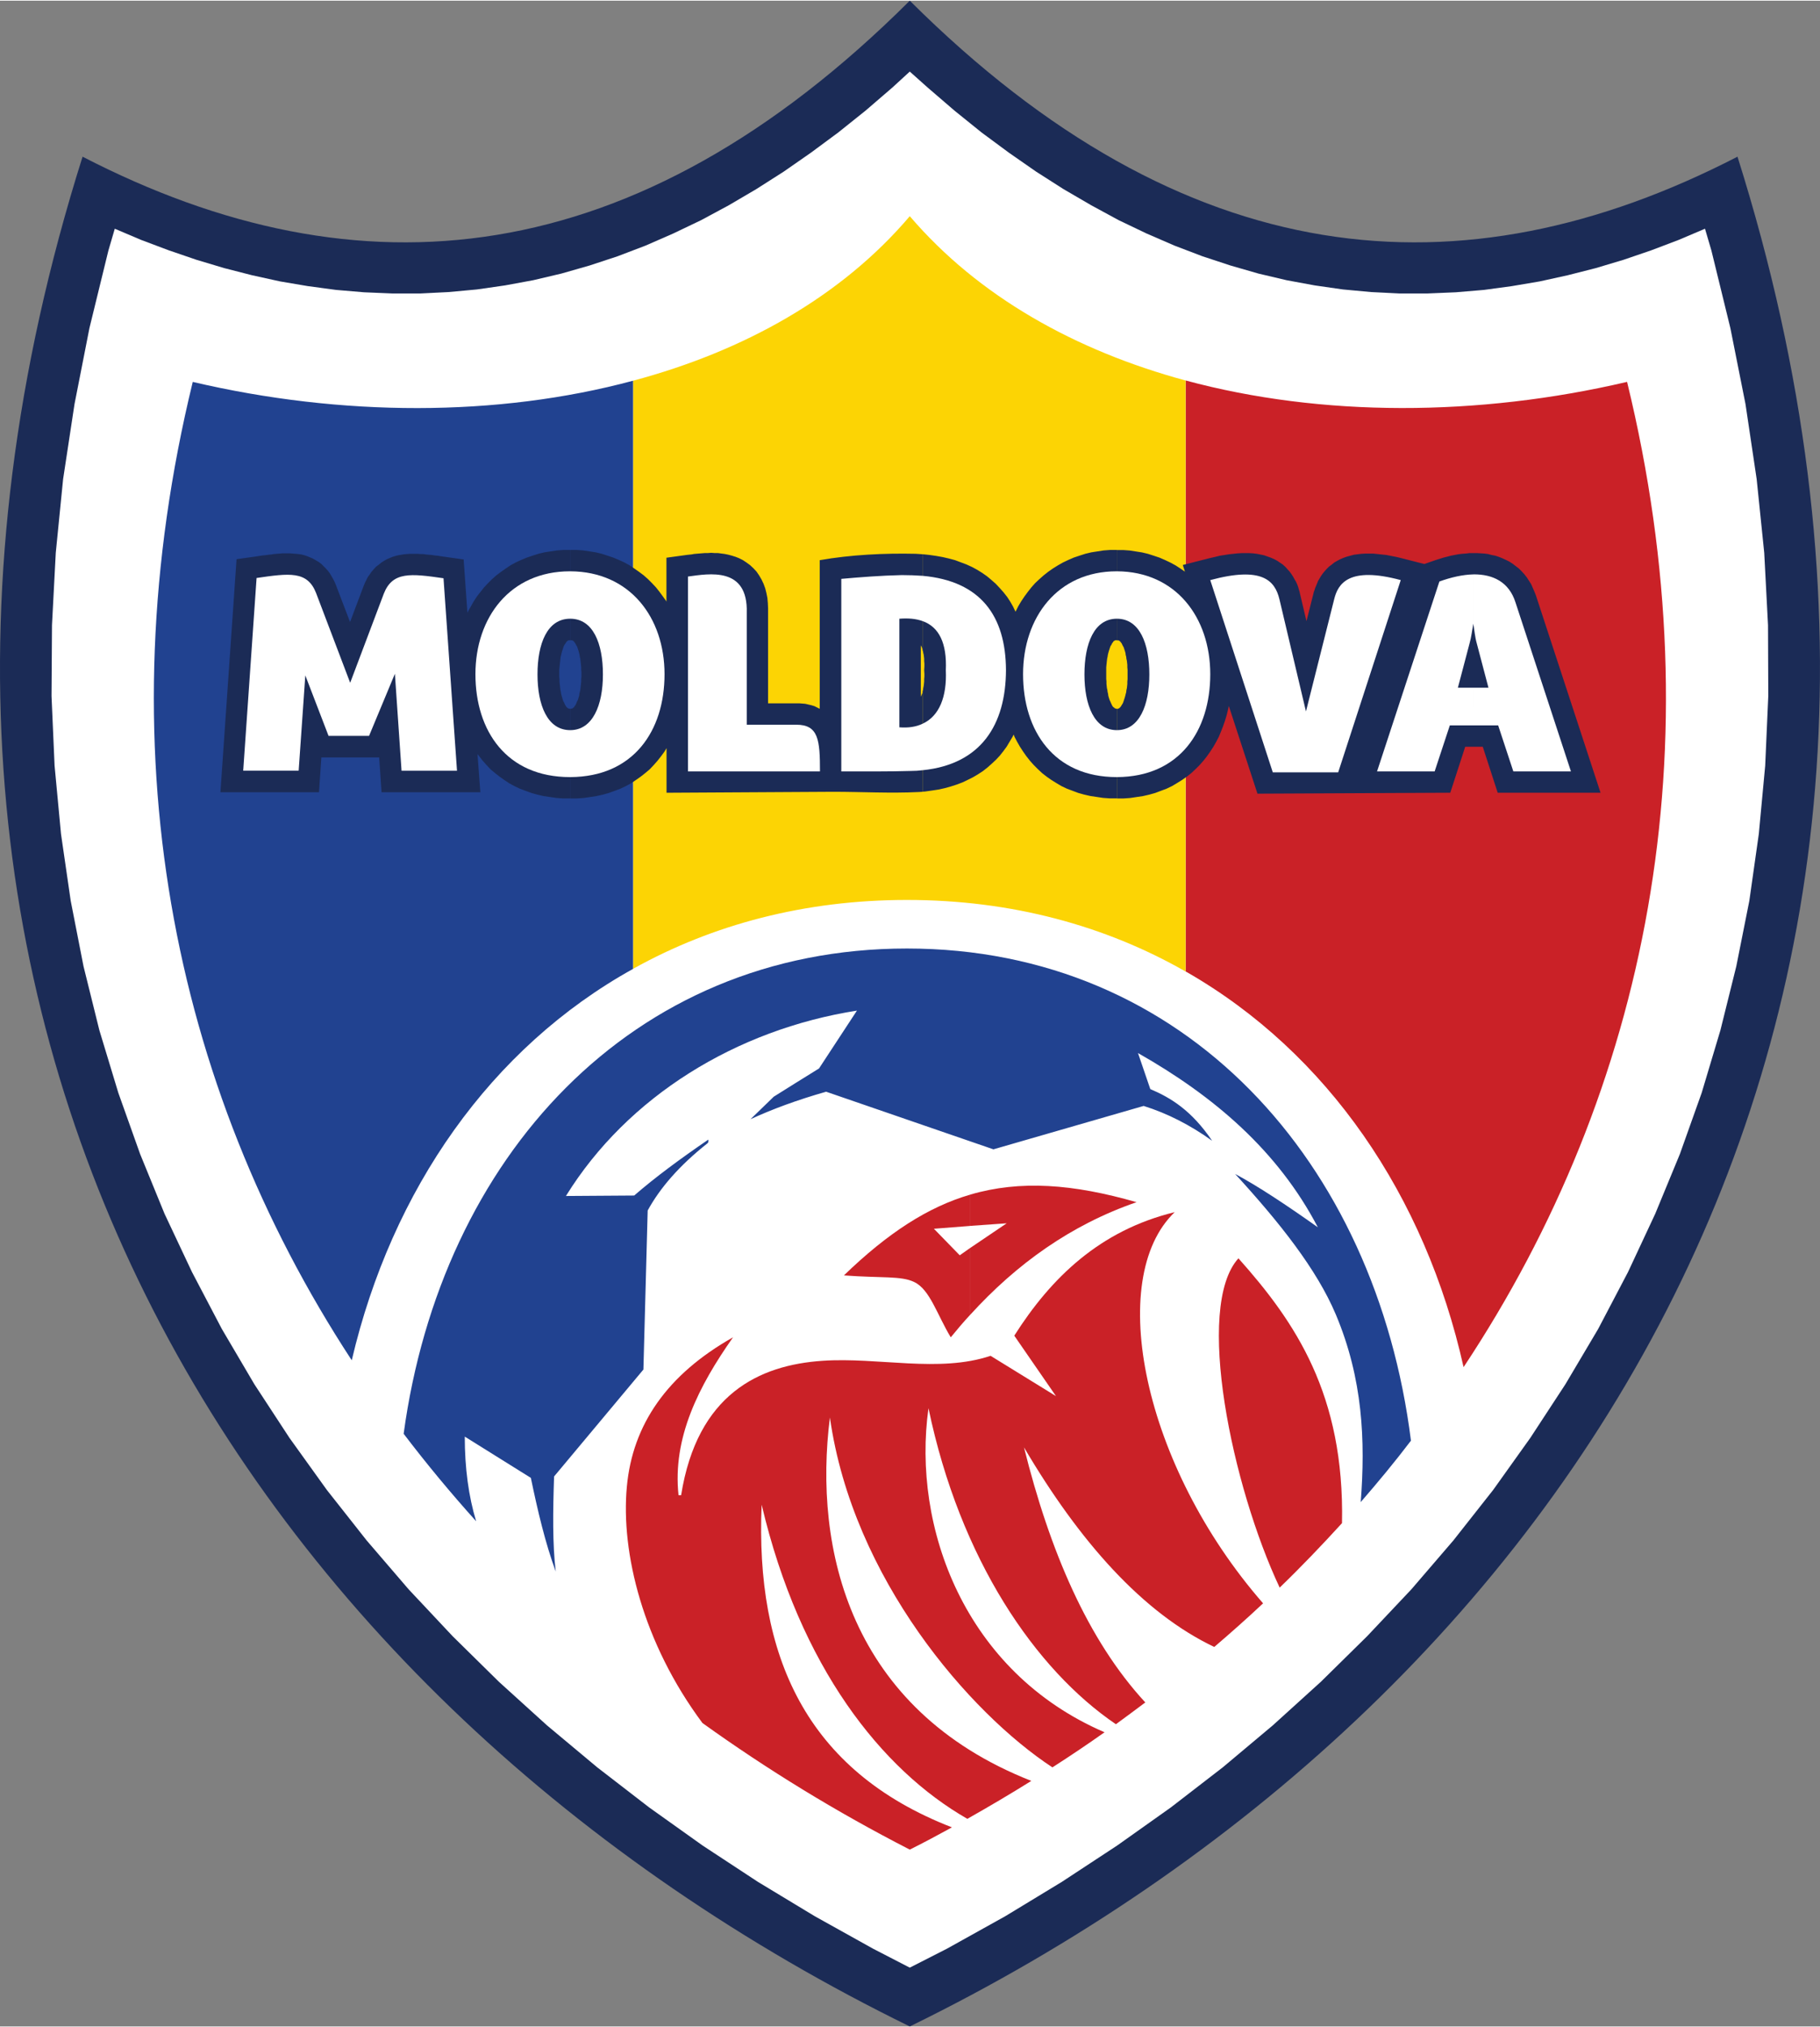 <?xml version="1.0" encoding="UTF-8"?>
<svg xmlns="http://www.w3.org/2000/svg" height="333.659" viewBox="30.78 89.06 553.01 615.24" width="299.707">
  <rect x="30.78" y="89.06" width="553.01" height="615.24" fill="#808080" stroke="none"/>
  <g clip-rule="evenodd" fill-rule="evenodd">
    <path d="m55.87 136.44c83.95 43.34 167.9 35.78 251.35-47.38 83.52 83.16 167.47 90.72 251.5 47.38 83.16 263.52-50.83 469.73-251.5 567.86-200.52-98.14-334.58-304.34-251.35-567.86z" fill="#1b2b56"></path>
    <path d="m141.4 177.62 8.57.36h8.57l8.57-.43 8.57-.79 8.56-1.23 8.57-1.58 8.57-2.02 8.57-2.45 8.49-2.8 8.5-3.24 8.42-3.68 8.43-4.03 8.42-4.53 8.35-4.9 8.36-5.33 8.28-5.76 8.28-6.12 8.28-6.62 8.2-7.06 5.26-4.82 5.4 4.82 8.21 7.06 8.21 6.62 8.28 6.12 8.28 5.76 8.35 5.33 8.42 4.9 8.35 4.53 8.43 4.03 8.49 3.68 8.5 3.24 8.5 2.8 8.49 2.45 8.57 2.02 8.57 1.58 8.57 1.23 8.56.79 8.57.43h8.57l8.57-.36 8.57-.72 8.49-1.15 8.5-1.44 8.49-1.87 8.5-2.16 8.42-2.52 8.43-2.88 8.35-3.17 7.99-3.39 1.95 6.63 5.76 23.54 4.6 23.11 3.39 22.76 2.3 22.39 1.15 21.96.08 21.53-.94 21.16-1.94 20.74-2.88 20.3-3.96 19.88-4.83 19.44-5.69 19-6.62 18.58-7.49 18.14-8.28 17.72-9.07 17.28-9.94 16.77-10.65 16.27-11.31 15.84-12.09 15.34-12.75 14.83-13.46 14.26-14.04 13.82-14.62 13.25-15.19 12.74-15.77 12.17-16.34 11.59-16.78 11.02-17.2 10.44-17.72 9.86-11.3 5.76-11.16-5.76-17.71-9.86-17.28-10.44-16.78-11.02-16.27-11.59-15.77-12.17-15.26-12.74-14.62-13.25-14.04-13.82-13.39-14.26-12.74-14.83-12.1-15.34-11.38-15.84-10.65-16.27-9.87-16.77-9.07-17.28-8.35-17.72-7.42-18.14-6.62-18.58-5.76-19-4.82-19.44-3.89-19.88-2.95-20.3-1.95-20.74-.93-21.16.14-21.53 1.15-21.96 2.23-22.39 3.46-22.76 4.54-23.11 5.76-23.54 1.94-6.63 7.99 3.39 8.43 3.17 8.42 2.88 8.42 2.52 8.43 2.16 8.49 1.87 8.5 1.44 8.57 1.15z" fill="#fff"></path>
    <path d="m391.03 204.4c41.33 11.16 88.85 11.02 134.14.43 27.14 111.38 6.26 214.92-49.68 299.23-11.66-52.13-41.33-95.47-84.17-120.02l-.29-.14z" fill="#ca2127"></path>
    <path d="m223.12 204.48c33.77-9 63.36-25.56 84.1-49.97 20.81 24.34 50.26 40.82 83.81 49.9v179.5c-24.34-13.9-52.85-21.74-84.67-21.74-31.1 0-59.04 7.49-83.02 20.81-.07 0-.14.07-.22.14z" fill="#fcd404"></path>
    <path d="m137.66 501.98c-54.94-83.95-75.24-186.7-48.31-297.14 45.14 10.58 92.52 10.73 133.78-.36v178.63c-43.21 23.97-73.3 66.96-85.47 118.87z" fill="#214290"></path>
    <path d="m438.55 551.44c-6.12 6.7-12.38 13.25-18.94 19.58-14.47-30.74-25.92-85.25-12.53-100.01 17.28 19.38 32.26 41.34 31.47 80.43z" fill="#ca2127"></path>
    <path d="m175.46 550.87c-7.78-8.64-15.12-17.5-22.03-26.57 11.38-83.74 69.12-147.38 152.93-147.38 84.46 0 142.49 64.73 153.14 149.47-4.82 6.34-9.94 12.53-15.26 18.65 1.44-18.65.65-37.44-7.56-56.95-5.83-13.82-17.14-28.01-30.6-42.7 6.77 3.6 15.48 9.36 25.13 16.2-12.17-23.26-31.54-39.82-54.65-52.92l3.74 10.94c6.26 2.66 12.53 6.48 18.79 15.7-6.7-4.82-13.68-8.35-20.81-10.58l-45.65 13.18-50.83-17.5c-8.86 2.52-16.42 5.33-22.97 8.35l7.06-6.84c4.54-2.88 9.14-5.69 13.75-8.57l11.52-17.57c-36.65 5.76-69.7 26.06-88.42 56.3l20.74-.14c6.48-5.62 14.11-11.23 22.54-16.99 0 .5 0 .94-.22 1.08-8.64 6.84-14.47 13.61-18.22 20.45l-1.3 48.31-27.14 32.47c-.36 10.44-.5 20.59.5 28.87-3.17-8.64-5.47-18.36-7.56-28.44l-20.08-12.53c0 9.51 1.16 18.15 3.46 25.71z" fill="#214290"></path>
    <path d="m307.22 650.59c-22.32-11.45-43.34-24.34-63-38.45-18.07-24.26-24.84-51.77-22.97-71.78 1.73-18.86 12.24-34.06 32.26-45.36-10.44 14.83-18.43 30.53-16.56 47.95h.79c4.9-30.74 23.76-39.53 42.98-40.82 16.99-1.15 35.35 3.74 51.05-1.51l19.87 12.24-12.67-18.36c11.16-17.57 25.99-31.97 48.74-37.51-21.1 20.23-9.65 76.97 26.86 118.8-4.82 4.54-9.79 8.93-14.83 13.25-21.67-10.3-40.9-31.9-57.82-60.62 7.78 31.25 19.3 58.46 36.86 77.47-2.95 2.23-5.9 4.39-8.93 6.62-24.41-16.56-47.38-50.04-56.95-95.98-5.04 36 10.87 80.06 53.5 98.42-5.18 3.67-10.44 7.2-15.84 10.66-25.06-16.42-60.7-57.31-67.61-106.27-5.04 39.82 5.9 88.63 61.2 110.38-6.34 3.96-12.82 7.78-19.44 11.52-26.06-14.9-50.9-46.15-62.5-95.4-1.94 45.58 13.25 80.71 57.82 97.99-4.17 2.29-8.49 4.6-12.81 6.76z" fill="#ca2127"></path>
    <path d="m325.58 488.16c14.04-15.41 30.53-27.29 50.54-34.2-19.3-5.54-35.28-6.77-50.54-2.3v9.5l11.09-.79-11.09 7.49zm-38.38-11.96c11.45.86 17.42.07 21.38 2.02 4.75 2.23 6.98 10.01 11.09 16.78 1.94-2.38 3.89-4.68 5.9-6.84v-20.3l-3.17 2.23-7.85-8.06 11.02-.86v-9.5c-12.81 3.73-25.05 11.65-38.37 24.53z" fill="#ca2127"></path>
    <path d="m471.45 329.61 4.54-13.97h5.33l4.54 13.97h31.25l-19.66-59.98-.43-1.08-.5-1.15-.5-1.15-.65-1.01-.65-1.01-.79-1.01-.79-.86-.86-.86-.94-.72-.94-.72-1.01-.65-1.01-.5-1.08-.5-1.08-.43-1.08-.36-1.15-.22-1.08-.29-1.08-.14-1.15-.07-1.15-.07h-1.08-1.15l-1.15.14-1.08.07-1.15.14-1.15.22-1.15.22-1.08.29-1.15.29-1.15.36-1.15.36-3.53 1.22-7.06-1.8-1.51-.36-1.51-.29-1.44-.29-1.37-.14-1.3-.14-1.3-.14h-1.3-1.15l-1.22.07-1.15.14-1.08.14-1.08.29-1.08.29-1.01.36-1.01.43-.94.5-.86.5-.79.65-.79.58-.72.72-.65.72-.58.72-.5.72-.43.72-.43.72-.29.72-.29.72-.29.65-.22.72-.22.58-.14.58-2.09 8.28-1.94-8.21-.14-.65-.22-.72-.22-.79-.29-.79-.36-.79-.43-.72-.43-.79-.5-.79-.58-.79-.65-.72-.65-.72-.79-.72-.86-.58-.86-.58-.94-.5-1.01-.43-1.01-.36-1.01-.36-1.08-.22-1.08-.22-1.15-.14-1.15-.07h-1.15-1.22l-1.22.07-1.3.14-1.3.14-1.37.22-1.44.22-1.44.36-1.58.36-8.21 2.09.65 2.02-1.37-.94-1.44-.94-1.58-.86-1.66-.79-1.66-.72-1.73-.58-1.8-.58-1.8-.43-1.87-.29-1.87-.29-1.94-.14h-1.94v27.43h.14.14.14.07l.07.07h.07l.07.07h.07l.07.07.07.07.07.07.14.14.14.22.14.14.14.29.14.29.14.29.22.36.14.43.14.43.14.43.14.5.07.58.14.5.07.65.14.58.07.65.07.65v.72l.07.72v.72.72.72.72l-.07.72v.72l-.07.65-.07.65-.14.58-.07.65-.14.5-.14.58-.14.5-.14.43-.14.43-.14.43-.14.36-.14.29-.22.29-.14.29-.14.22-.14.14-.07.14-.14.07-.07.07-.07.07-.07.07h-.07l-.07.07h-.07-.07l-.07.07h-.14-.14v27.22h2.02l2.02-.14 1.94-.29 1.94-.29 1.87-.43 1.8-.5 1.73-.65 1.73-.65 1.66-.79 1.58-.94 1.51-.94 1.44-1.01 1.37-1.08 1.3-1.22 1.22-1.22 1.15-1.3 1.08-1.37 1.01-1.44.94-1.44.86-1.51.79-1.51.65-1.58.65-1.66.58-1.66.5-1.66.43-1.73.22-1.08 8.71 26.64zm-101.3-73.73h-.07-2.02l-1.94.14-1.87.29-1.87.29-1.8.43-1.8.58-1.73.58-1.66.72-1.66.79-1.51.86-1.51.94-1.44 1.01-1.37 1.08-1.3 1.15-1.3 1.22-1.15 1.3-1.08 1.37-1.01 1.37-1.01 1.51-.86 1.44-.79 1.58-.07.07-.72-1.51-.86-1.51-.94-1.44-1.08-1.37-1.15-1.3-1.22-1.3-1.3-1.15-1.37-1.15-1.44-1.01-1.51-.94-1.58-.86-1.73-.79-1.73-.65-1.73-.65-1.87-.5-1.87-.43-2.02-.36-2.02-.29-2.09-.22v28.94.14l.14.43.07.43.14.58.07.58.07.65v.72l.07.72v.86l-.07 1.15.07 1.15v.79l-.07.79v.72l-.07.72-.07.65-.14.65-.07.58-.14.5v30.38l.86-.07 2.02-.29 1.94-.29 1.94-.43 1.8-.5 1.8-.58 1.73-.65 1.66-.79 1.58-.79 1.58-.94 1.44-.94 1.37-1.08 1.3-1.15 1.3-1.22 1.15-1.22 1.08-1.37 1.01-1.37.86-1.44.86-1.44.43-.79.22.65.79 1.51.86 1.51.94 1.44 1.01 1.44 1.08 1.37 1.15 1.3 1.22 1.22 1.3 1.22 1.37 1.08 1.44 1.01 1.51.94 1.58.94 1.66.79 1.73.65 1.73.65 1.8.5 1.87.43 1.94.29 1.94.29 2.02.14h2.09.07v-27.22h-.13-.14l-.07-.07h-.14l-.07-.07h-.07l-.07-.07-.07-.07-.07-.07-.14-.07-.14-.14-.14-.14-.14-.22-.14-.29-.14-.29-.14-.29-.14-.36-.22-.43-.14-.43-.14-.43-.14-.5-.07-.58-.14-.58-.07-.58-.14-.58-.07-.65-.07-.65v-.72l-.07-.72v-.72-.72-.72-.72-.72l.07-.72.07-.65.07-.65.07-.58.14-.65.07-.5.14-.58.14-.5.14-.43.14-.43.14-.43.14-.36.22-.29.14-.29.14-.29.14-.14.14-.22.07-.14.14-.07.07-.07.07-.07h.07l.07-.07h.07l.07-.07h.07.07.14.22zm-59.04 1.3-2.09-.14c-9.5-.22-19.8.29-29.16 1.94v45.14l-.72-.36-.86-.43-.94-.29-.94-.22-.94-.22-.86-.07-.94-.07h-.86-8.64v-27.43-1.44l-.07-1.58-.14-1.58-.29-1.44-.36-1.44-.5-1.37-.65-1.37-.72-1.22-.79-1.15-.94-1.01-1.01-.94-1.08-.79-1.08-.72-1.15-.58-1.08-.43-1.15-.36-1.08-.29-1.08-.22-1.08-.14-1.01-.14h-1.01l-1.01-.07-.94.07h-.94l-.86.07-.86.07-.86.07-.79.07-.72.14-.72.07-.65.07-6.26.86v13.39l-.07-.22-1.01-1.41-1.01-1.37-1.08-1.37-1.22-1.3-1.22-1.22-1.3-1.15-1.44-1.08-1.44-1.01-1.51-1.01-1.58-.86-1.58-.72-1.73-.72-1.73-.58-1.8-.58-1.8-.43-1.87-.29-1.94-.29-1.94-.14h-1.94v27.43h.14.22.07.14l.07.07h.07l.07.07h.07l.07.07.07.07.14.14.07.14.14.14.14.22.14.22.14.29.22.36.14.29.14.43.14.43.14.43.14.5.14.58.07.58.14.58.07.58.07.65.07.65.07.72v.72l.07.72v.72.72l-.07.72v.72l-.07.72-.07.65-.07.65-.07.58-.14.58-.14.58-.07.58-.14.43-.14.5-.14.43-.22.36-.14.36-.14.36-.14.29-.14.22-.22.22-.07.22-.14.14-.14.07-.07.07-.07.07-.07.07h-.07l-.07.07h-.07-.07-.14l-.14.07h-.14v27.22h2.02l2.02-.14 2.02-.29 1.87-.29 1.94-.43 1.8-.5 1.8-.65 1.73-.65 1.66-.79 1.58-.86 1.51-1.01 1.44-1.01 1.37-1.08 1.37-1.15 1.22-1.3 1.15-1.3 1.08-1.37 1.01-1.37.65-1.08v13.54l50.69-.29c8.64 0 17.35.5 25.92.07l1.22-.07v-30.38l-.14.5-.22.5-.14.36-.07.14v-15.55l.07.07.14.29.14.29.07.29.14.29v-28.95zm-107.07-1.3h-.07-2.02l-1.94.14-1.94.29-1.87.29-1.8.43-1.8.58-1.73.58-1.73.72-1.58.72-1.58.86-1.51 1.01-1.44 1.01-1.44 1.08-1.3 1.15-1.22 1.22-1.22 1.3-1.08 1.37-1.08 1.37-.94 1.44-.86 1.51-.86 1.51-.22.5-1.15-16.2-6.12-.86-.94-.14-.86-.14-.86-.07-.88-.15-.86-.07-.86-.07-.86-.14h-.86l-.79-.07h-.86-.86-.79l-.86.07-.86.07-.86.14-.86.14-.86.22-.94.29-.86.36-.86.36-.86.5-.79.5-.79.65-.86.65-.65.72-.65.72-.58.86-.58.79-.43.86-.43.86-.36.86-4.18 11.09-4.32-11.3-.36-.86-.43-.86-.5-.86-.5-.86-.58-.79-.65-.72-.72-.72-.72-.72-.79-.58-.86-.5-.86-.5-.86-.36-.86-.36-.86-.29-.86-.22-.94-.14-.79-.07-.86-.07-.86-.07h-.86-.79-.86l-.79.07-.86.07-.86.07-.79.14-.86.07-.86.14-.86.07-.94.14-.86.14-6.12.86-4.9 70.78h29.95l.72-10.58h17.57l.72 10.58h30.02l-.86-11.59.5.65 1.08 1.37 1.15 1.3 1.22 1.3 1.37 1.15 1.37 1.08 1.44 1.01 1.51 1.01 1.58.86 1.66.79 1.73.65 1.8.65 1.8.5 1.87.43 1.94.29 2.02.29 2.02.14h2.09.07v-27.22h-.22l-.14-.07h-.07-.07-.07l-.07-.07h-.07l-.07-.07-.07-.07-.14-.07-.07-.07-.14-.14-.14-.22-.14-.22-.14-.22-.14-.29-.14-.36-.22-.36-.14-.36-.14-.43-.14-.5-.14-.5-.14-.5-.07-.58-.14-.58-.07-.58-.07-.65-.07-.65-.07-.72v-.72l-.07-.72v-.72-.72-.72l.07-.72.07-.65.07-.72.07-.65.07-.58.07-.58.14-.58.14-.58.14-.5.14-.43.14-.43.14-.43.14-.36.14-.29.22-.29.14-.22.14-.22.07-.14.14-.14.14-.14.07-.07.07-.07h.07l.07-.07h.07l.07-.07h.07.14.14.22v-27.43z" fill="#1b2b56"></path>
    <g fill="#fff">
      <path d="m239.83 323.13h40.1c0-9.5-.43-14.18-7.2-14.18h-15.05v-33.98c.43-14.11-11.45-11.88-17.86-11.02v59.18z"></path>
      <path d="m204.04 324.86c19.22-.07 28.66-14.04 28.66-31.25s-10.51-31.18-28.66-31.25v14.4c6.98 0 9.94 7.56 9.94 16.92s-3.1 16.92-9.94 16.92zm-.07 0h.07v-14.26c-6.91 0-9.94-7.56-9.94-16.92s2.95-16.92 9.94-16.92v-14.4h-.07c-18.22 0-28.73 14.04-28.73 31.25 0 17.28 9.51 31.25 28.73 31.25z"></path>
      <path d="m370.15 324.86c19.01-.07 28.37-14.04 28.37-31.25s-10.44-31.18-28.37-31.25v14.4c6.91 0 9.86 7.56 9.86 16.92s-3.02 16.92-9.86 16.92zm-.07 0h.07v-14.26c-6.84 0-9.86-7.56-9.86-16.92s2.95-16.92 9.86-16.92v-14.4h-.07c-18 0-28.44 14.04-28.44 31.25 0 17.28 9.43 31.25 28.44 31.25z"></path>
      <path d="m417.52 323.42h19.87l19.01-58.39c-15.77-4.25-19.08 1.08-20.23 5.83l-8.57 34.06-8.06-34.06c-1.37-5.69-5.26-10.08-21.02-5.83z"></path>
      <path d="m478.44 309.16h7.56l4.61 13.97h17.5l-16.85-51.34c-1.94-6.12-6.77-8.57-12.82-8.5v14.98c.36 2.02.5 4.03 1.08 6.05l3.53 13.39h-4.61zm-29.24 13.97h17.5l4.61-13.97h7.13v-11.45h-4.68l3.53-13.39c.58-2.02.79-4.03 1.15-6.05v-14.97c-3.17.07-6.7.86-10.3 2.16z"></path>
      <path d="m311.11 322.77c17.78-1.8 25.27-13.82 25.34-30.38-.07-16.49-7.7-27.07-25.34-28.66v13.75c5.04 1.8 7.42 6.77 7.06 14.9.36 8.14-2.02 13.97-7.06 16.27zm-24.7.36c7.2 0 14.26.07 21.24-.14 1.15 0 2.3-.07 3.46-.22v-14.11c-2.02.94-4.32 1.3-7.06 1.08v-32.98c2.74-.22 5.04 0 7.06.72v-13.75c-2.02-.14-4.18-.22-6.34-.22-6.34.14-12.82.65-18.36 1.15z"></path>
      <path d="m104.68 322.92h16.85l2.02-28.94 7.06 18.36h12.31l7.85-18.86 2.02 29.45h16.85l-4.1-58.46c-9.94-1.44-15.48-2.09-18.14 4.68l-10.22 27.07-10.37-27.29c-2.66-6.77-8.14-5.98-18.07-4.54z"></path>
    </g>
  </g>
</svg>
